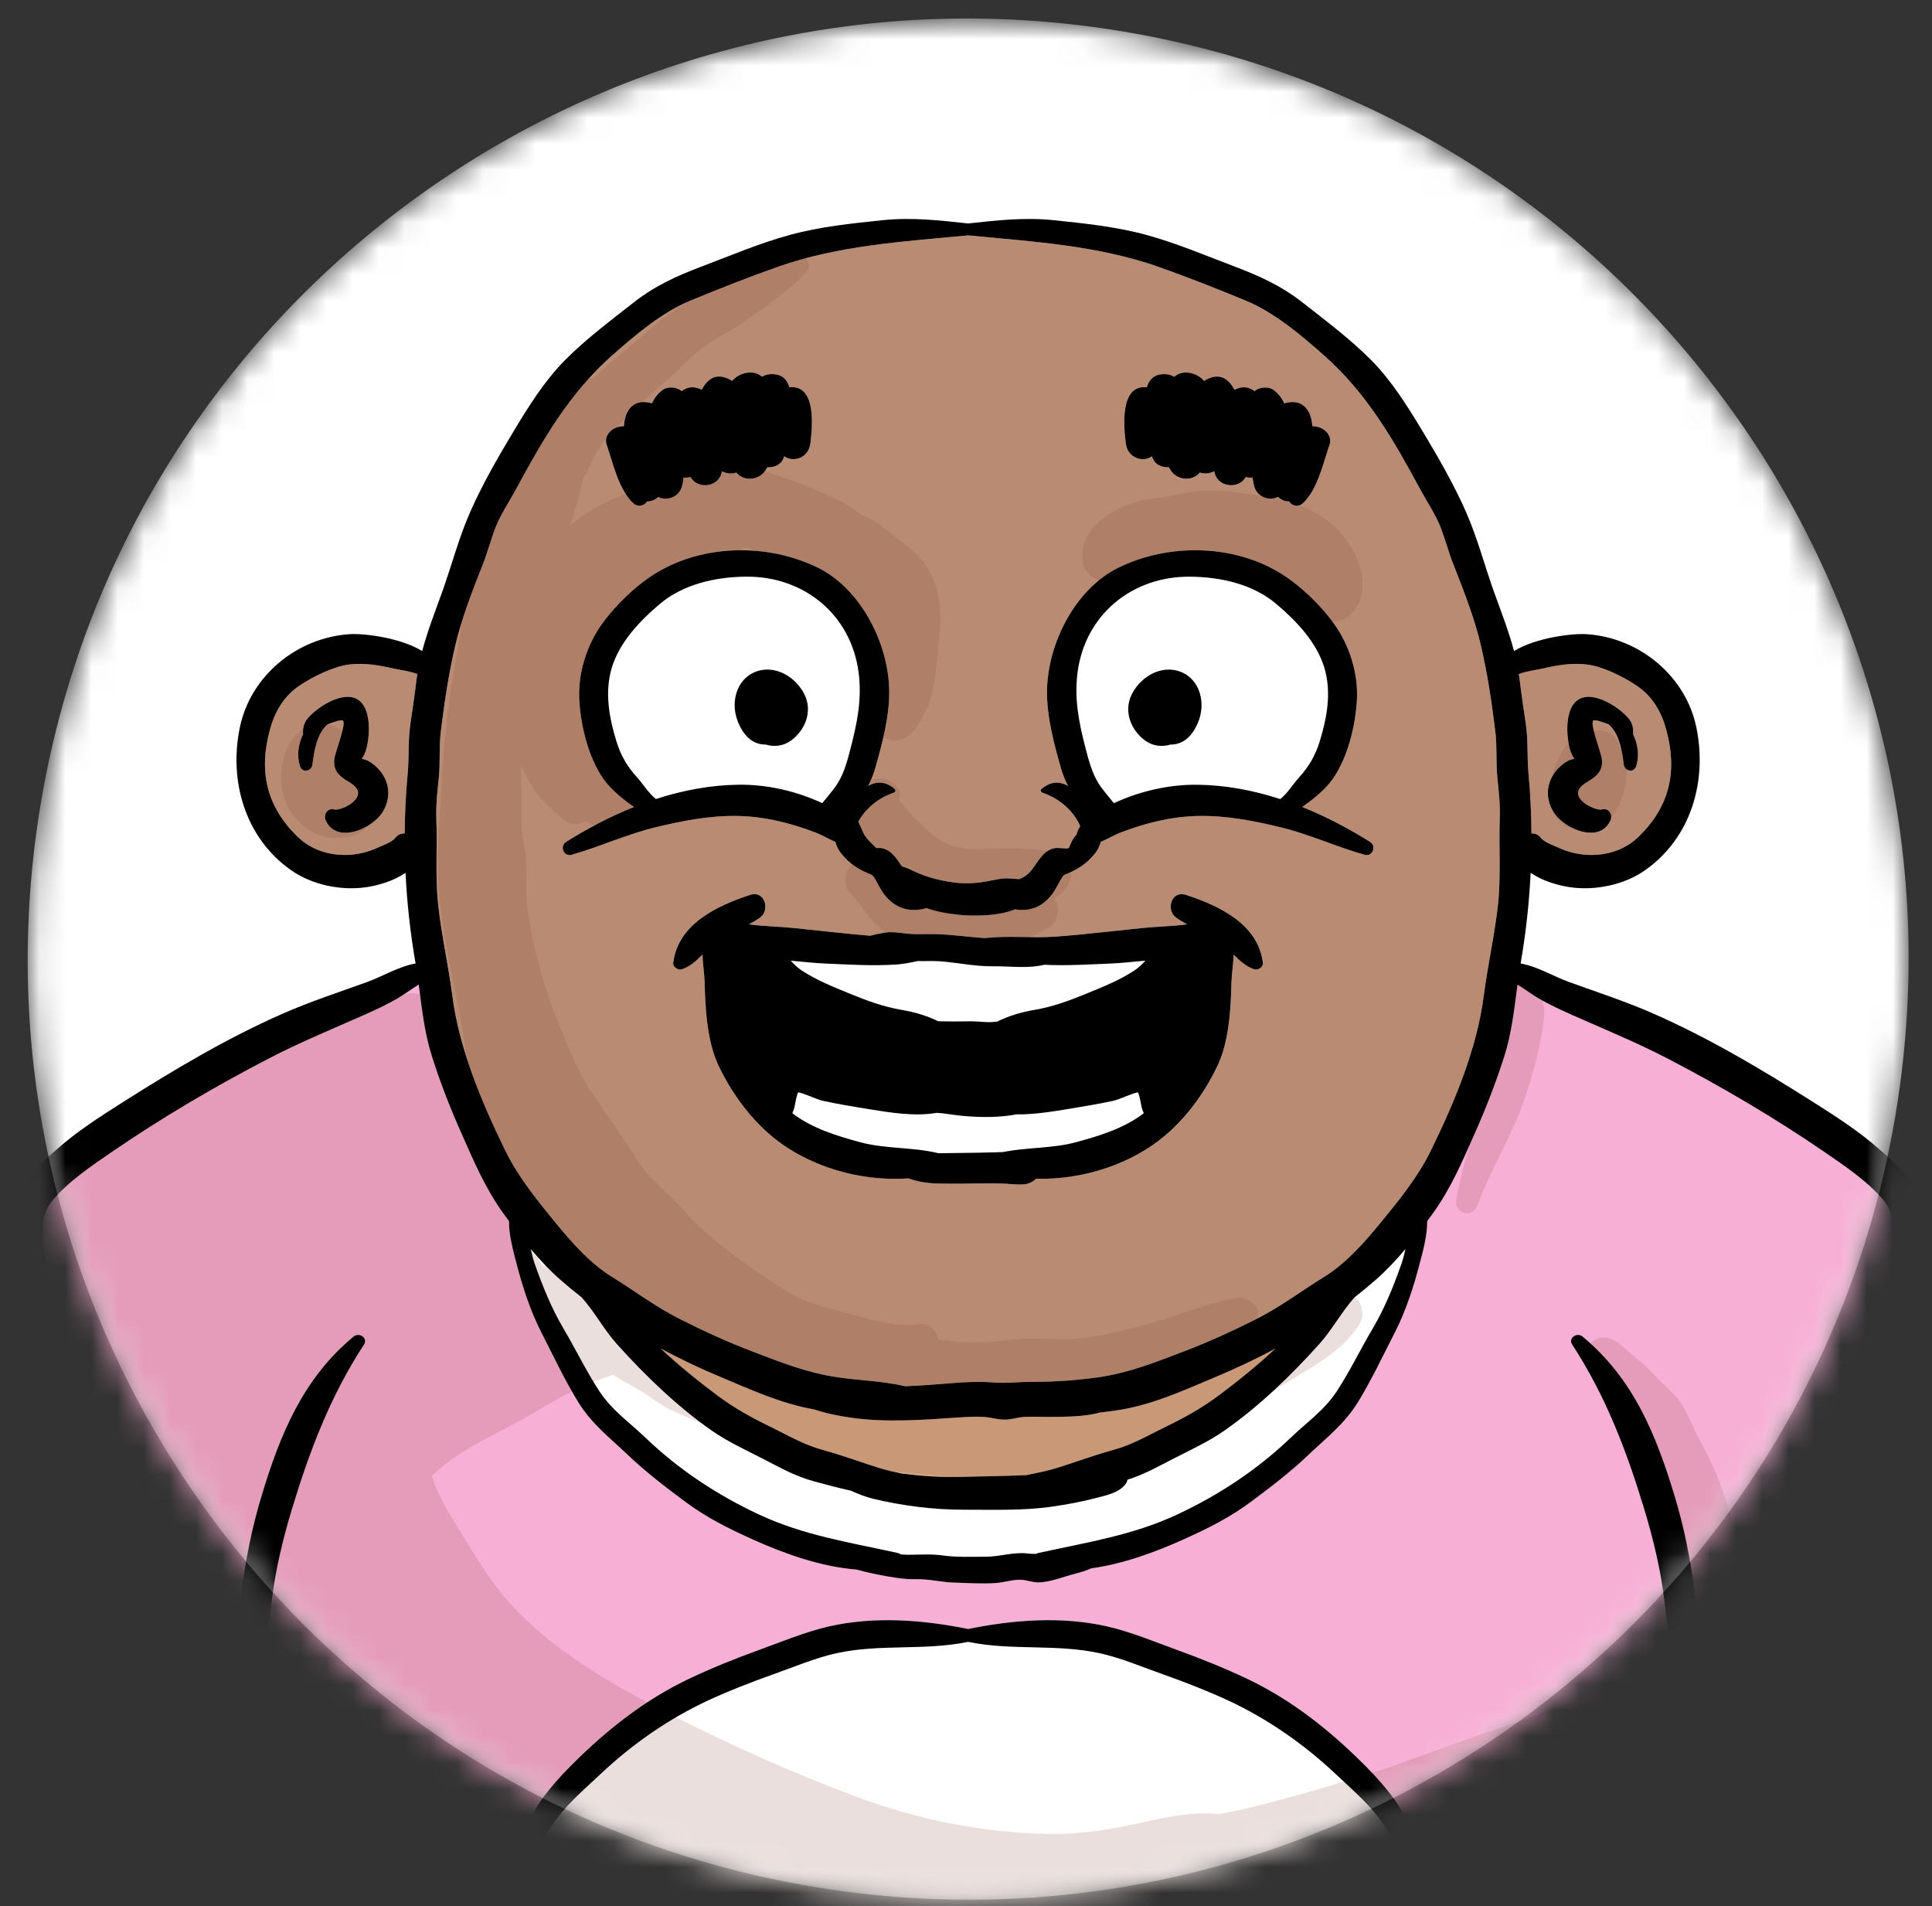 <svg width="74" height="73" viewBox="0 0 74 73" fill="none" xmlns="http://www.w3.org/2000/svg">
<rect x="0" y="0" width="74" height="73" fill="#333333" stroke="none"/>
<mask id="mask0_5610_41278" style="mask-type:luminance" maskUnits="userSpaceOnUse" x="1" y="0" width="73" height="73">
<path d="M47.48 2.244C28.434 -3.494 8.342 7.294 2.604 26.34C-3.135 45.386 7.653 65.477 26.699 71.216C45.745 76.954 65.837 66.167 71.575 47.121C77.314 28.075 66.526 7.983 47.48 2.244Z" fill="white"/>
</mask>
<g mask="url(#mask0_5610_41278)">
<path d="M72.715 41.982C75.615 22.303 62.013 3.998 42.334 1.098C22.654 -1.802 4.35 11.8 1.45 31.479C-1.451 51.159 12.152 69.463 31.831 72.363C51.51 75.264 69.815 61.661 72.715 41.982Z" fill="white"/>
</g>
<mask id="mask1_5610_41278" style="mask-type:luminance" maskUnits="userSpaceOnUse" x="1" y="0" width="73" height="73">
<path d="M72.715 41.982C75.615 22.303 62.013 3.998 42.334 1.098C22.654 -1.802 4.35 11.8 1.45 31.479C-1.451 51.158 12.152 69.463 31.831 72.363C51.51 75.263 69.815 61.661 72.715 41.982Z" fill="white"/>
</mask>
<g mask="url(#mask1_5610_41278)">
<path d="M15.986 25.815C15.977 25.873 15.965 25.932 15.958 25.992C15.886 26.581 15.8 27.159 15.714 27.743C15.623 28.375 15.672 29.009 15.613 29.64C15.539 30.403 15.506 31.161 15.5 31.919C15.369 31.912 15.238 31.96 15.137 32.092C15.005 32.261 14.628 32.388 14.434 32.477C14.09 32.634 13.699 32.726 13.324 32.741C12.598 32.767 11.907 32.544 11.386 32.035C10.198 30.872 9.902 29.537 10.339 27.938C10.521 27.268 10.864 26.67 11.447 26.274C11.963 25.923 12.77 25.518 13.385 25.447C13.982 25.377 14.527 25.479 15.103 25.61C15.265 25.647 15.694 25.701 15.986 25.815ZM14.621 31.151C14.936 30.688 14.962 30.131 14.657 29.656C14.516 29.438 14.312 29.252 14.083 29.128C14.042 29.106 13.921 29.079 13.847 29.045C13.933 29.02 14.035 28.685 14.046 28.634C14.239 27.81 14.185 26.362 12.928 26.752C12.534 26.874 12.065 27.183 11.795 27.5C11.623 27.699 11.594 27.898 11.609 28.121C11.423 28.498 11.361 28.944 11.491 29.341C11.579 29.616 11.934 29.541 11.967 29.277C12.03 28.762 12.135 28.103 12.54 27.742C12.737 27.668 13.069 27.547 13.131 27.596C13.278 27.707 12.834 28.818 12.806 29.066C12.752 29.562 13.035 29.747 13.41 29.976C13.767 30.196 13.853 30.466 13.452 30.772C13.326 30.87 12.964 31.045 12.8 31C12.54 30.927 12.376 31.204 12.476 31.421C12.89 32.327 14.216 31.747 14.621 31.151Z" fill="#B88B72"/>
<path d="M63.818 27.937C64.255 29.537 63.959 30.871 62.771 32.035C62.25 32.543 61.559 32.767 60.833 32.74C60.458 32.726 60.067 32.634 59.723 32.476C59.53 32.387 59.152 32.26 59.02 32.091C58.92 31.96 58.788 31.912 58.657 31.919C58.651 31.161 58.618 30.402 58.545 29.64C58.485 29.008 58.534 28.375 58.443 27.743C58.356 27.158 58.27 26.581 58.199 25.991C58.192 25.931 58.18 25.873 58.171 25.815C58.463 25.701 58.891 25.647 59.053 25.609C59.629 25.478 60.174 25.376 60.77 25.446C61.386 25.517 62.193 25.922 62.709 26.273C63.293 26.669 63.635 27.267 63.818 27.937ZM62.667 29.341C62.797 28.945 62.734 28.498 62.549 28.12C62.563 27.897 62.534 27.699 62.362 27.499C62.092 27.183 61.623 26.873 61.229 26.751C59.972 26.362 59.919 27.81 60.111 28.634C60.122 28.685 60.225 29.02 60.31 29.045C60.236 29.078 60.115 29.106 60.074 29.128C59.845 29.252 59.641 29.437 59.5 29.656C59.195 30.131 59.221 30.688 59.536 31.15C59.941 31.747 61.267 32.327 61.681 31.42C61.782 31.203 61.617 30.926 61.357 30.999C61.194 31.044 60.831 30.869 60.706 30.771C60.305 30.465 60.391 30.195 60.748 29.975C61.123 29.746 61.406 29.561 61.352 29.065C61.324 28.817 60.88 27.706 61.027 27.595C61.09 27.547 61.421 27.666 61.618 27.741C62.023 28.102 62.128 28.761 62.191 29.276C62.224 29.541 62.578 29.615 62.667 29.341Z" fill="#B88B72"/>
<path d="M72.172 46C72.741 46.695 72.515 47.667 72.406 48.49C72.129 50.573 71.589 52.496 70.786 54.438C69.981 56.385 68.729 58.156 67.522 59.872C66.786 60.918 65.952 61.922 65.046 62.851C65.042 62.813 65.039 62.775 65.035 62.736C64.97 62.14 64.962 61.54 64.894 60.944C64.754 59.711 64.502 58.479 64.143 57.294C63.43 54.933 62.56 52.798 60.615 51.185C60.407 51.012 60.051 51.235 60.217 51.491C61.502 53.464 62.285 55.522 62.967 57.762C63.322 58.925 63.612 60.146 63.76 61.354C63.854 62.121 63.935 62.945 64.18 63.693C63.854 63.994 63.52 64.289 63.178 64.569C61.637 65.834 60.071 67.109 58.395 68.187C57.083 69.03 55.717 69.762 54.318 70.439C54.156 70.156 53.974 69.88 53.834 69.614C53.408 68.797 52.82 68.147 52.17 67.5C50.885 66.226 49.456 65.103 47.82 64.317C46.926 63.888 46.005 63.52 45.074 63.183C44.205 62.867 43.307 62.492 42.406 62.286C40.669 61.891 38.817 62.031 37.079 62.385C35.34 62.031 33.489 61.891 31.752 62.286C30.851 62.492 29.953 62.868 29.084 63.183C28.153 63.519 27.232 63.888 26.338 64.317C24.701 65.103 23.273 66.226 21.988 67.5C21.338 68.146 20.75 68.797 20.324 69.614C20.184 69.88 20.002 70.156 19.84 70.439C18.441 69.762 17.075 69.03 15.762 68.187C14.087 67.109 12.521 65.834 10.979 64.569C10.638 64.289 10.304 63.995 9.977 63.693C10.222 62.945 10.304 62.121 10.397 61.354C10.546 60.146 10.836 58.926 11.191 57.762C11.873 55.522 12.656 53.464 13.941 51.491C14.107 51.235 13.751 51.012 13.543 51.185C11.597 52.798 10.728 54.933 10.015 57.294C9.656 58.48 9.404 59.712 9.264 60.944C9.195 61.54 9.188 62.139 9.123 62.736C9.118 62.775 9.116 62.813 9.111 62.851C8.206 61.922 7.372 60.919 6.635 59.872C5.428 58.155 4.177 56.385 3.372 54.438C2.569 52.496 2.029 50.573 1.752 48.49C1.642 47.667 1.417 46.695 1.985 46C2.577 45.276 3.489 44.66 4.25 44.138C6.177 42.816 8.195 41.628 10.265 40.552C11.324 40 12.41 39.543 13.501 39.064C14.079 38.812 14.663 38.56 15.209 38.245C15.471 38.095 15.75 37.883 16.036 37.707C16.16 38.636 16.257 39.562 16.545 40.463C16.87 41.48 17.242 42.435 17.675 43.409C18.156 44.491 18.579 45.498 19.28 46.473C19.352 46.57 19.423 46.669 19.496 46.767C19.487 47.304 19.657 47.899 19.773 48.354C20.005 49.257 20.314 50.216 20.743 51.047C21.195 51.927 21.637 52.871 22.156 53.711C22.663 54.534 23.363 55.069 24.047 55.719C24.737 56.377 25.502 56.962 26.268 57.529C27.07 58.126 27.919 58.545 28.829 58.955C30.055 59.506 31.427 59.999 32.801 60.109C33.063 60.18 33.329 60.243 33.591 60.295C34.102 60.396 34.58 60.489 35.1 60.478C35.59 60.469 36.045 60.594 36.534 60.608C37.063 60.622 37.617 60.664 38.147 60.623C38.465 60.6 38.777 60.489 39.098 60.499C39.318 60.507 39.533 60.599 39.754 60.6C40.217 60.6 40.724 60.384 41.164 60.272C41.391 60.214 41.6 60.154 41.792 60.062C43.018 59.895 44.233 59.448 45.33 58.955C46.24 58.546 47.089 58.126 47.89 57.529C48.656 56.962 49.422 56.377 50.111 55.719C50.795 55.069 51.495 54.533 52.002 53.711C52.522 52.871 52.964 51.927 53.416 51.047C53.844 50.216 54.154 49.257 54.386 48.354C54.502 47.899 54.672 47.304 54.663 46.767C54.736 46.669 54.807 46.57 54.879 46.473C55.58 45.498 56.003 44.491 56.484 43.409C56.917 42.435 57.289 41.48 57.614 40.463C57.902 39.562 57.999 38.636 58.123 37.707C58.409 37.884 58.688 38.095 58.95 38.245C59.495 38.56 60.08 38.812 60.658 39.064C61.749 39.543 62.835 40 63.894 40.552C65.964 41.628 67.982 42.816 69.909 44.138C70.669 44.66 71.581 45.276 72.172 46Z" fill="#F7AFD5"/>
<path d="M57.352 29.776C57.405 30.299 57.466 30.792 57.446 31.322C57.405 32.434 57.495 33.558 57.374 34.667C57.247 35.825 56.984 36.965 56.835 38.121C56.571 40.17 55.713 42.204 54.812 44.05C54.316 45.066 53.597 45.951 52.886 46.819C52.275 47.567 51.554 48.384 50.727 48.893C49.859 49.427 49.065 50.036 48.152 50.497C47.223 50.968 46.26 51.408 45.285 51.777C44.244 52.174 43.299 52.55 42.194 52.726C41.788 52.791 41.393 52.827 41.004 52.865C40.511 52.897 40.024 52.925 39.524 52.92C39.032 52.916 38.567 52.983 38.084 52.946C37.537 52.903 36.993 52.924 36.445 52.97C35.872 53.017 35.271 53.065 34.669 53.088C33.767 52.876 32.898 52.874 31.966 52.727C30.861 52.55 29.916 52.174 28.874 51.778C27.9 51.409 26.936 50.968 26.007 50.498C25.095 50.037 24.3 49.427 23.432 48.893C22.605 48.384 21.885 47.568 21.274 46.82C20.562 45.951 19.843 45.068 19.347 44.051C18.446 42.205 17.589 40.17 17.325 38.122C17.176 36.965 16.912 35.825 16.785 34.667C16.664 33.559 16.755 32.435 16.714 31.322C16.694 30.793 16.755 30.3 16.807 29.776C16.866 29.19 16.811 28.596 16.885 28.012C17.019 26.916 17.179 25.835 17.427 24.761C17.671 23.703 18.092 22.63 18.491 21.617C18.671 21.162 18.792 20.69 18.966 20.235C19.166 19.712 19.486 19.246 19.752 18.756C20.786 16.845 21.801 15.067 23.447 13.611C24.333 12.826 25.357 11.958 26.455 11.508C27.558 11.055 28.676 10.611 29.802 10.216C32.132 9.396 34.633 9.249 37.08 9.016C39.526 9.249 42.027 9.396 44.358 10.216C45.483 10.611 46.602 11.054 47.704 11.508C48.802 11.958 49.826 12.826 50.712 13.611C52.358 15.068 53.373 16.845 54.407 18.756C54.673 19.246 54.993 19.712 55.193 20.235C55.367 20.69 55.488 21.162 55.668 21.617C56.066 22.629 56.488 23.703 56.731 24.761C56.979 25.835 57.14 26.916 57.274 28.012C57.348 28.596 57.294 29.189 57.352 29.776ZM52.269 32.736C52.573 32.82 52.733 32.402 52.478 32.242C51.658 31.728 50.786 31.269 49.878 30.904C49.889 30.897 49.903 30.888 49.916 30.879C50.324 30.593 50.782 30.219 51.065 29.807C51.628 28.991 51.921 27.783 51.973 26.802C52.029 25.793 51.694 24.724 51.11 23.904C50.589 23.175 49.782 22.397 49.014 21.934C47.193 20.835 44.74 20.808 42.842 21.739C41.184 22.549 40.131 24.648 40.103 26.442C40.087 27.433 40.374 28.499 40.646 29.445C40.715 29.685 40.804 29.898 40.91 30.095C40.593 29.924 40.251 29.908 39.892 30.218C39.841 30.261 39.873 30.337 39.927 30.356C40.541 30.569 41.057 30.977 41.353 31.588C41.362 31.607 41.366 31.626 41.374 31.644C41.31 31.741 41.261 31.849 41.231 31.967C41.167 32.034 41.111 32.112 41.065 32.197C41.018 32.286 40.978 32.386 40.937 32.482C40.735 32.518 40.537 32.438 40.336 32.495C39.933 32.607 39.751 33.018 39.517 33.316C39.372 33.499 39.212 33.604 39.04 33.669C38.758 33.651 38.52 33.612 38.22 33.673C37.685 33.783 37.205 33.868 36.656 33.81C36.109 33.752 35.514 33.607 35.018 33.371C34.846 33.289 34.704 33.224 34.546 33.18C34.355 32.904 34.171 32.591 33.827 32.494C33.74 32.47 33.654 32.471 33.566 32.478C33.381 32.286 33.172 32.127 33.059 31.875C33.015 31.777 32.974 31.678 32.927 31.582C32.91 31.542 32.892 31.506 32.876 31.467C33.179 30.923 33.663 30.553 34.235 30.355C34.289 30.336 34.321 30.261 34.27 30.217C33.911 29.908 33.569 29.924 33.252 30.094C33.357 29.897 33.447 29.685 33.516 29.444C33.787 28.499 34.075 27.433 34.059 26.441C34.031 24.648 32.978 22.549 31.32 21.738C29.421 20.808 26.969 20.835 25.147 21.934C24.38 22.396 23.573 23.175 23.052 23.904C22.467 24.724 22.133 25.792 22.188 26.801C22.241 27.783 22.534 28.99 23.097 29.807C23.38 30.218 23.837 30.593 24.246 30.879C24.259 30.887 24.272 30.896 24.284 30.904C23.375 31.268 22.504 31.727 21.684 32.241C21.429 32.401 21.589 32.82 21.892 32.735C22.988 32.428 24.017 31.945 25.125 31.678C26.168 31.426 27.224 31.223 28.302 31.25C29.33 31.276 30.307 31.525 31.263 31.891C31.43 31.954 31.712 32.114 32 32.244C32.042 32.409 32.123 32.572 32.257 32.728C32.528 33.049 32.817 33.25 33.193 33.419C33.423 33.524 33.403 33.459 33.556 33.725C33.654 33.897 33.734 34.069 33.853 34.23C34.308 34.838 34.892 34.942 35.489 34.778C35.886 34.917 36.318 34.997 36.774 35.038C37.263 35.083 38.222 35.099 38.877 34.823C39.403 34.912 39.908 34.769 40.31 34.23C40.43 34.069 40.51 33.897 40.608 33.725C40.761 33.459 40.74 33.524 40.971 33.419C41.347 33.25 41.636 33.049 41.907 32.728C42.039 32.572 42.121 32.409 42.164 32.244C42.451 32.114 42.734 31.954 42.9 31.891C43.857 31.525 44.834 31.276 45.862 31.25C46.94 31.223 47.995 31.426 49.038 31.678C50.144 31.945 51.174 32.428 52.269 32.736ZM50.925 17.031C51.026 16.742 50.811 16.465 50.552 16.373C50.448 16.336 50.354 16.32 50.263 16.32C50.239 15.829 49.996 15.339 49.407 15.402C49.329 15.411 49.256 15.425 49.19 15.447C49.103 15.255 48.976 15.081 48.782 14.934C48.608 14.802 48.288 14.814 48.112 14.934C48.092 14.949 48.073 14.964 48.054 14.981C47.895 14.853 47.694 14.797 47.477 14.853C47.408 14.87 47.344 14.895 47.284 14.926C47.039 14.466 46.674 14.246 46.128 14.582C46.125 14.583 46.121 14.586 46.119 14.588C46.032 14.486 45.923 14.401 45.783 14.341C45.517 14.227 45.19 14.23 44.978 14.428C44.818 14.337 44.624 14.298 44.383 14.351C44.132 14.405 43.989 14.608 43.924 14.832C42.887 14.717 43.039 16.34 43.122 16.984C43.194 17.546 43.78 17.723 44.124 17.476C44.206 17.782 44.487 17.912 44.77 17.894C44.79 17.933 44.813 17.974 44.84 18.012C45.102 18.409 45.678 18.439 45.955 18.097C46.13 18.16 46.334 18.136 46.509 18.047C46.61 18.677 47.453 18.753 47.714 18.269C47.798 18.292 47.887 18.299 47.978 18.291C47.988 18.404 48.007 18.52 48.042 18.636C48.166 19.044 48.617 19.195 48.954 19.032C49.068 19.144 49.224 19.205 49.38 19.205C49.485 19.377 49.725 19.434 49.899 19.277C50.462 18.763 50.683 17.731 50.925 17.031ZM48.045 37.121C48.191 37.168 48.395 37.036 48.374 36.87C48.186 35.376 46.681 34.681 45.423 34.27C44.872 34.09 44.639 34.852 45.054 35.145C45.188 35.239 45.327 35.321 45.47 35.398C44.903 35.478 44.327 35.481 43.755 35.539C42.642 35.652 41.531 35.789 40.417 35.871C39.542 35.933 38.596 35.823 37.717 35.927C37.085 35.882 36.457 35.79 35.824 35.773C35.459 35.764 35.102 35.795 34.739 35.754C34.449 35.721 34.161 35.672 33.868 35.721C33.689 35.749 33.51 35.789 33.329 35.836C32.355 35.754 31.382 35.639 30.407 35.539C29.835 35.481 29.259 35.478 28.692 35.398C28.834 35.321 28.973 35.239 29.107 35.145C29.521 34.852 29.289 34.09 28.738 34.27C27.48 34.681 25.975 35.376 25.787 36.87C25.767 37.036 25.971 37.167 26.116 37.121C26.431 37.02 26.673 36.794 26.91 36.558C26.918 36.937 26.985 37.328 26.991 37.625C27.015 38.637 27.086 39.887 27.525 40.811C27.993 41.796 28.659 42.733 29.489 43.451C30.877 44.648 32.913 45.265 34.782 45.126C34.8 45.132 34.817 45.137 34.834 45.142C35.38 45.339 35.867 45.324 36.447 45.332C37.165 45.341 37.901 45.293 38.617 45.339C39.055 45.367 39.401 45.426 39.689 45.141C41.471 45.193 43.361 44.582 44.672 43.451C45.501 42.733 46.168 41.796 46.636 40.811C47.075 39.887 47.147 38.637 47.169 37.625C47.175 37.328 47.242 36.937 47.251 36.558C47.488 36.794 47.73 37.02 48.045 37.121ZM31.039 16.984C31.122 16.34 31.274 14.717 30.237 14.832C30.172 14.607 30.029 14.405 29.778 14.351C29.538 14.298 29.343 14.336 29.183 14.428C28.971 14.23 28.645 14.227 28.378 14.341C28.238 14.401 28.13 14.486 28.043 14.588C28.04 14.586 28.037 14.583 28.034 14.582C27.487 14.246 27.122 14.466 26.877 14.926C26.817 14.895 26.753 14.87 26.685 14.853C26.468 14.797 26.267 14.853 26.107 14.981C26.088 14.965 26.069 14.949 26.049 14.934C25.874 14.814 25.553 14.802 25.38 14.934C25.185 15.081 25.059 15.255 24.971 15.447C24.906 15.425 24.832 15.411 24.754 15.402C24.165 15.339 23.923 15.829 23.898 16.32C23.808 16.32 23.713 16.336 23.61 16.373C23.35 16.464 23.136 16.741 23.236 17.031C23.479 17.73 23.698 18.763 24.263 19.276C24.436 19.434 24.677 19.377 24.782 19.205C24.938 19.205 25.094 19.144 25.208 19.031C25.545 19.194 25.996 19.044 26.12 18.636C26.155 18.519 26.174 18.404 26.184 18.29C26.275 18.299 26.363 18.292 26.448 18.268C26.709 18.752 27.552 18.677 27.652 18.047C27.828 18.136 28.032 18.159 28.207 18.096C28.484 18.439 29.06 18.408 29.322 18.012C29.348 17.974 29.372 17.933 29.392 17.893C29.675 17.911 29.956 17.781 30.038 17.475C30.381 17.723 30.968 17.546 31.039 16.984Z" fill="#B88B72"/>
<path d="M53.832 47.833C53.788 48.034 53.739 48.231 53.675 48.413C53.383 49.242 53.036 50.104 52.588 50.86C52.123 51.646 51.716 52.489 51.22 53.254C50.737 54.001 50.071 54.453 49.446 55.052C48.157 56.287 46.681 57.26 45.071 58.01C43.362 58.806 41.592 59.073 39.77 59.475C39.74 59.482 39.712 59.494 39.687 59.51C39.578 59.51 39.464 59.504 39.34 59.491C38.814 59.434 38.298 59.615 37.773 59.617C37.235 59.618 36.65 59.644 36.118 59.57C35.688 59.51 35.306 59.537 34.874 59.542C34.751 59.545 34.623 59.538 34.497 59.529C34.468 59.503 34.432 59.484 34.391 59.475C32.569 59.073 30.799 58.806 29.09 58.01C27.48 57.26 26.004 56.288 24.715 55.052C24.09 54.453 23.423 54.001 22.94 53.254C22.445 52.489 22.038 51.646 21.572 50.86C21.125 50.104 20.778 49.242 20.486 48.413C20.421 48.231 20.372 48.034 20.328 47.833C20.677 48.248 21.047 48.643 21.446 48.996C21.719 49.235 21.998 49.465 22.282 49.687C22.295 49.702 22.306 49.718 22.32 49.732C22.802 50.285 23.139 50.93 23.632 51.478C24.714 52.678 25.905 53.831 27.229 54.765C27.858 55.208 28.548 55.52 29.228 55.87C29.893 56.211 30.449 56.533 31.184 56.732C31.654 56.859 32.123 56.985 32.591 57.089C32.861 57.208 33.129 57.322 33.444 57.398C34.581 57.669 35.757 57.818 36.922 57.816C38.048 57.815 39.197 57.86 40.311 57.697C40.862 57.617 41.448 57.509 41.985 57.368C42.383 57.261 42.835 57.179 43.105 56.846C43.148 56.792 43.173 56.732 43.183 56.669C43.818 56.469 44.329 56.177 44.93 55.87C45.612 55.52 46.301 55.208 46.929 54.765C48.253 53.831 49.445 52.678 50.527 51.478C51.02 50.93 51.356 50.285 51.839 49.732C51.852 49.718 51.864 49.702 51.877 49.687C52.161 49.465 52.44 49.235 52.713 48.996C53.114 48.644 53.484 48.248 53.832 47.833Z" fill="white"/>
<path d="M53.648 70.757C53.402 70.872 53.155 70.986 52.909 71.098C51.251 71.855 49.539 72.35 47.794 72.854C47.088 73.058 46.367 73.179 45.643 73.277C45.453 73.262 45.262 73.242 45.095 73.257C44.671 73.291 44.252 73.341 43.83 73.388C42.957 73.486 42.08 73.501 41.205 73.56C40.403 73.612 39.596 73.761 38.794 73.773C37.981 73.786 37.189 73.935 36.377 73.915C35.045 73.887 33.688 73.946 32.351 73.895C32.347 73.894 32.342 73.893 32.34 73.891C30.38 73.352 28.316 73.42 26.365 72.854C24.62 72.35 22.907 71.855 21.25 71.098C21.003 70.986 20.757 70.872 20.511 70.757C20.721 70.488 20.929 70.218 21.116 69.933C21.62 69.166 22.339 68.564 23.002 67.938C24.214 66.795 25.611 65.824 27.121 65.121C27.937 64.744 28.776 64.42 29.623 64.118C30.41 63.839 31.221 63.492 32.036 63.313C33.705 62.947 35.401 63.224 37.08 62.878C38.758 63.224 40.454 62.947 42.123 63.313C42.938 63.492 43.749 63.839 44.536 64.118C45.383 64.42 46.222 64.744 47.038 65.121C48.548 65.824 49.945 66.795 51.157 67.938C51.82 68.564 52.539 69.166 53.043 69.933C53.23 70.219 53.438 70.489 53.648 70.757Z" fill="white"/>
<path d="M50.724 25.567C51.007 26.502 50.829 27.479 50.548 28.393C50.38 28.937 50.135 29.357 49.752 29.778C49.535 30.016 49.317 30.379 49.037 30.601C48.009 30.267 46.943 30.064 45.86 30.053C44.778 30.041 43.665 30.295 42.685 30.75C42.679 30.753 42.672 30.756 42.665 30.759C42.455 30.493 42.217 30.237 42.048 29.953C41.813 29.557 41.7 29.118 41.586 28.679C41.328 27.692 41.142 26.771 41.272 25.757C41.561 23.535 43.369 22.06 45.596 22.085C46.75 22.098 47.973 22.363 48.879 23.123C49.647 23.769 50.428 24.592 50.724 25.567ZM45.931 27.546C46.185 26.807 45.902 25.895 45.08 25.682C44.362 25.497 43.639 25.983 43.337 26.615C43.035 27.25 43.315 27.971 43.875 28.369C44.163 28.573 44.514 28.612 44.826 28.514C44.986 28.518 45.15 28.482 45.304 28.397C45.621 28.223 45.818 27.875 45.931 27.546Z" fill="white"/>
<path d="M48.855 51.644C48.162 52.29 47.421 52.888 46.673 53.446C46.037 53.922 45.355 54.298 44.642 54.643C43.962 54.973 43.38 55.326 42.643 55.527C41.914 55.725 41.214 55.989 40.493 56.214C40.107 56.335 39.713 56.409 39.32 56.491C38.475 56.529 37.633 56.537 36.782 56.56C36.043 56.579 35.294 56.525 34.552 56.431C34.255 56.37 33.957 56.306 33.666 56.214C32.945 55.99 32.246 55.726 31.516 55.528C30.778 55.326 30.197 54.973 29.517 54.644C28.804 54.298 28.122 53.922 27.486 53.447C26.738 52.888 25.997 52.29 25.305 51.645C26.044 52.041 26.807 52.4 27.588 52.729C28.749 53.218 29.94 53.762 31.185 53.976C31.633 54.126 32.107 54.223 32.591 54.293C33.91 54.485 35.376 54.377 36.701 54.286C37.024 54.264 37.356 54.242 37.678 54.262C37.976 54.281 38.286 54.39 38.585 54.362C38.824 54.339 39.025 54.271 39.266 54.261C39.604 54.246 39.946 54.267 40.284 54.262C40.773 54.255 41.525 54.265 42.142 54.093C42.406 54.065 42.665 54.029 42.917 53.988C44.182 53.78 45.392 53.226 46.57 52.73C47.353 52.399 48.116 52.041 48.855 51.644Z" fill="#D6A983"/>
<path d="M43.808 42.631C43.793 42.642 43.778 42.657 43.761 42.669C43.02 43.222 42.109 43.499 41.228 43.739C40.302 43.992 39.348 43.932 38.418 44.12C38.313 44.122 38.206 44.127 38.103 44.13C37.384 44.154 36.664 44.151 35.945 44.165C34.952 43.922 33.924 44.009 32.931 43.739C32.05 43.499 31.138 43.222 30.398 42.669C30.382 42.658 30.365 42.643 30.351 42.631C30.368 42.589 30.386 42.547 30.4 42.503C30.465 42.323 30.479 42.035 30.571 41.831C30.883 41.898 31.257 42.099 31.522 42.158C32.092 42.283 32.674 42.378 33.25 42.472C34.068 42.604 35.026 42.767 35.877 42.618C36.026 42.628 36.17 42.642 36.307 42.663C36.857 42.748 37.446 42.79 38.005 42.774C38.306 42.764 38.625 42.735 38.938 42.676C39.605 42.687 40.294 42.571 40.908 42.472C41.484 42.377 42.066 42.282 42.636 42.158C42.902 42.099 43.275 41.898 43.587 41.831C43.679 42.035 43.694 42.324 43.758 42.503C43.773 42.547 43.79 42.589 43.808 42.631Z" fill="white"/>
<path d="M43.871 36.791C43.747 36.926 43.617 37.056 43.46 37.159C42.873 37.546 42.248 37.791 41.601 38.056C40.939 38.329 40.331 38.552 39.625 38.674C39.126 38.76 38.645 38.897 38.197 39.123C38.06 39.138 37.923 39.151 37.777 39.142C37.535 39.126 37.302 39.107 37.057 39.113C36.678 39.122 36.306 39.12 35.933 39.109C35.492 38.892 35.021 38.759 34.533 38.674C33.827 38.551 33.219 38.328 32.557 38.056C31.91 37.791 31.284 37.546 30.698 37.159C30.541 37.056 30.411 36.926 30.287 36.791C30.712 36.824 31.137 36.88 31.56 36.897C32.467 36.935 33.388 36.996 34.297 36.939C34.596 36.92 34.872 36.866 35.149 36.803C35.416 36.812 35.684 36.794 35.951 36.81C36.645 36.854 37.311 37.012 38.011 37.005C38.702 36.997 39.338 37.102 40.003 36.946C40.868 36.988 41.738 36.933 42.599 36.897C43.021 36.88 43.447 36.825 43.871 36.791Z" fill="white"/>
<path d="M32.887 25.757C33.019 26.772 32.831 27.692 32.573 28.679C32.459 29.118 32.346 29.556 32.111 29.953C31.942 30.237 31.704 30.493 31.494 30.759C31.487 30.756 31.48 30.753 31.474 30.75C30.494 30.295 29.382 30.041 28.3 30.053C27.216 30.064 26.15 30.267 25.122 30.601C24.843 30.38 24.624 30.016 24.408 29.779C24.024 29.357 23.779 28.937 23.611 28.393C23.33 27.479 23.152 26.502 23.435 25.567C23.731 24.592 24.513 23.769 25.281 23.123C26.187 22.363 27.41 22.098 28.564 22.084C30.79 22.06 32.598 23.535 32.887 25.757ZM30.284 28.37C30.844 27.972 31.124 27.25 30.822 26.616C30.52 25.983 29.797 25.498 29.079 25.683C28.257 25.895 27.974 26.807 28.228 27.547C28.341 27.876 28.538 28.223 28.855 28.398C29.009 28.483 29.172 28.519 29.333 28.515C29.645 28.612 29.997 28.574 30.284 28.37Z" fill="white"/>
<path opacity="0.17" d="M61.387 64.583C60.071 65.251 58.729 65.761 57.326 66.217C55.783 66.718 54.281 67.338 52.735 67.835C51.192 68.331 49.628 68.789 48.055 69.184C47.602 69.298 47.151 69.391 46.698 69.475C45.762 69.38 44.828 69.551 43.886 69.766C42.613 70.055 41.434 70.256 40.121 70.231C37.572 70.182 35.127 69.677 32.742 68.787C30.329 67.885 27.962 66.824 25.67 65.654C23.533 64.564 21.244 63.26 19.603 61.482C18.692 60.496 18.03 59.28 17.321 58.147C17.016 57.66 16.726 57.102 16.536 56.519C16.736 56.338 16.942 56.164 17.155 56.002C17.942 55.402 18.854 54.978 19.723 54.511C20.6 54.04 21.433 53.475 22.35 53.081C22.721 52.922 23.1 52.781 23.482 52.65C23.777 52.849 24.081 52.993 24.415 53.193C24.891 53.479 25.303 53.815 25.815 54.05C26.982 54.584 28.248 55.031 29.471 55.418C32.032 56.229 34.764 56.419 37.425 56.645C40.203 56.88 42.665 56.185 45.19 55.089C46.514 54.514 47.82 53.87 49.041 53.1C50.111 52.427 51.395 51.809 52.078 50.699C52.435 50.116 51.835 49.252 51.151 49.494C50.1 49.866 49.062 50.271 48.027 50.682C48.492 50.252 47.924 49.637 47.419 49.708C46.302 49.865 45.273 50.344 44.188 50.641C43.147 50.926 42.147 51.212 41.063 51.278C40.457 51.315 39.848 51.242 39.242 51.271C38.676 51.299 38.116 51.393 37.548 51.408C36.997 51.423 36.46 51.376 35.928 51.295C35.901 50.967 35.606 50.653 35.165 50.712C34.486 50.804 33.715 50.654 33.06 50.459C32.483 50.288 31.895 50.161 31.321 49.978C31.086 49.904 30.849 49.818 30.611 49.726C29.906 49.333 29.231 48.875 28.577 48.409C27.761 47.828 26.894 47.171 26.243 46.406C25.654 45.714 24.852 45.188 24.386 44.403C23.887 43.56 23.303 42.795 22.755 41.985C22.205 41.172 21.798 40.203 21.431 39.297C21.006 38.243 20.659 37.154 20.42 36.044C20.316 35.562 20.231 35.075 20.18 34.585C20.124 34.033 20.189 33.492 20.154 32.943C20.121 32.427 19.957 31.96 19.966 31.44C19.976 30.858 19.97 30.28 19.959 29.698C19.956 29.554 19.956 29.41 19.959 29.267C20.044 29.474 20.137 29.676 20.24 29.871C20.602 30.551 21.077 30.959 21.661 31.436C21.883 31.617 22.201 31.589 22.417 31.448C22.553 31.515 22.717 31.587 22.83 31.618C22.935 31.632 23.039 31.645 23.144 31.66C23.168 31.657 23.19 31.656 23.212 31.654C23.528 31.718 23.878 31.563 24.044 31.283C24.765 30.07 23.563 28.947 22.994 27.923C22.39 26.836 22.939 25.657 23.552 24.702C24.168 23.745 24.785 22.603 25.794 22.018C26.349 21.696 26.937 21.67 27.525 21.441C27.886 21.3 28.216 21.141 28.535 20.957C28.932 21.067 29.329 21.241 29.66 21.374C30.041 21.527 30.438 21.691 30.794 21.894C31.044 22.036 31.36 22.35 31.725 22.474C31.801 22.5 31.843 22.509 31.865 22.51C31.881 22.532 31.913 22.567 31.975 22.625C32.129 22.769 32.287 22.904 32.456 23.03C32.66 23.183 32.898 23.277 33.018 23.468C33.322 23.95 33.299 24.798 33.37 25.362C33.475 26.195 33.53 27.035 33.642 27.867C33.716 28.415 34.463 28.488 34.799 28.173C35.662 27.364 35.812 26.176 35.914 25.061C36.016 23.953 36.163 22.876 35.587 21.857C35.322 21.389 34.955 21.052 34.526 20.742C34.124 20.45 33.73 20.069 33.285 19.842C33.18 19.798 33.075 19.753 32.971 19.709C32.957 19.697 32.941 19.683 32.922 19.667C32.693 19.466 32.471 19.344 32.207 19.21C31.605 18.906 30.971 18.636 30.339 18.402C29.317 18.022 28.205 17.715 27.11 17.912C26.008 18.11 24.919 18.563 23.872 18.952C23.099 19.238 22.447 19.626 21.833 20.121C22.029 19.525 22.208 18.924 22.345 18.315C22.358 18.289 22.373 18.264 22.386 18.238C22.65 17.745 22.824 17.239 23.201 16.817C23.957 15.972 24.731 15.261 25.586 14.519C26.039 14.127 26.438 13.675 26.916 13.312C27.356 12.977 27.865 12.755 28.32 12.442C29.221 11.822 30.139 11.21 30.893 10.415C31.104 10.192 30.898 9.762 30.577 9.872C30.052 10.053 29.546 9.835 29.027 9.997C28.478 10.167 27.98 10.509 27.506 10.821C26.595 11.421 25.686 11.888 24.871 12.635C24.17 13.278 23.389 13.825 22.722 14.5C22.696 14.498 22.67 14.496 22.644 14.496C21.897 14.496 21.549 15.117 21.601 15.694C21.511 15.794 21.425 15.896 21.345 16.003C21.228 16.16 21.126 16.325 21.03 16.494C20.957 16.555 20.889 16.63 20.826 16.72C19.894 18.055 19.034 19.342 18.457 20.881C18.235 21.473 17.994 22.076 17.865 22.696C17.697 23.502 17.641 24.334 17.487 25.145C17.137 26.985 16.946 28.889 16.884 30.792C16.8 31.516 16.771 32.249 16.769 32.975C16.761 34.889 17.194 36.767 17.566 38.633C17.732 39.464 17.829 40.306 18.01 41.133C18.207 42.035 18.552 42.88 18.915 43.726C19.099 44.156 19.301 44.627 19.526 45.104C19.761 45.744 20.024 46.341 20.442 46.943C20.828 47.5 21.199 48.022 21.603 48.528C21.421 48.495 21.239 48.472 21.061 48.468C20.971 48.466 20.885 48.473 20.801 48.485C20.583 48.181 20.358 47.888 20.171 47.56C19.875 47.039 19.593 46.509 19.322 45.974C19.195 45.605 19.069 45.237 18.947 44.866C18.572 43.734 18.179 42.603 17.465 41.693C17.104 40.671 16.789 39.632 16.508 38.567C16.375 38.063 15.763 37.911 15.377 38.145C14.393 37.889 13.583 38.236 12.676 38.645C11.791 39.045 10.888 39.417 10.04 39.893C9.301 40.309 8.614 40.82 7.873 41.244C7.032 41.725 6.221 42.258 5.413 42.794C4.548 43.367 3.736 44.007 2.923 44.651C2.291 45.152 1.708 45.776 1.522 46.586C1.403 47.103 1.535 47.541 1.674 48.027C1.723 48.198 1.755 48.374 1.783 48.55C1.697 48.833 1.648 49.131 1.604 49.421C1.481 50.227 1.487 50.973 1.641 51.777C1.907 53.16 2.487 54.234 3.306 55.356C3.648 55.825 3.894 56.354 4.239 56.822C4.645 57.371 5.121 57.865 5.601 58.348C5.615 58.361 5.63 58.374 5.643 58.388C5.935 58.929 6.285 59.453 6.642 59.939C6.904 60.297 7.214 60.634 7.403 61.039C7.525 61.301 7.605 61.581 7.719 61.848C7.833 62.295 8.135 62.652 8.478 62.999C8.562 63.093 8.651 63.181 8.744 63.262C8.85 63.365 8.955 63.469 9.056 63.576C9.78 64.341 10.638 64.911 11.406 65.626C12.268 66.43 13.085 67.224 14.082 67.858C14.529 68.142 14.949 68.471 15.41 68.734C15.909 69.018 16.423 69.222 16.902 69.548C17.928 70.247 18.973 70.874 20.075 71.449C20.37 71.603 20.696 71.666 21.008 71.635C21.17 71.737 21.332 71.84 21.492 71.944C22.672 72.71 24.115 72.973 25.444 73.371C26.166 73.587 26.886 73.798 27.625 73.95C28.35 74.1 29.029 74.061 29.753 74.127C31.151 74.255 32.559 74.562 33.967 74.596C35.547 74.634 37.126 74.425 38.711 74.448C40.332 74.471 41.974 74.558 43.587 74.358C45.144 74.165 46.614 73.824 48.127 73.436C49.719 73.027 51.334 72.763 52.906 72.264C54.581 71.733 55.989 70.85 57.404 69.831C57.757 69.576 57.807 69.025 57.546 68.739C57.802 68.638 58.057 68.535 58.31 68.429C59.858 67.778 61.363 66.941 62.3 65.495C62.684 64.902 61.945 64.3 61.387 64.583Z" fill="#884637"/>
<path opacity="0.17" d="M14.403 29.63C14.207 29.36 13.896 29.109 13.554 29.026C13.704 28.751 13.667 28.368 13.342 28.151C13.048 27.954 12.75 27.709 12.313 27.698C11.795 27.683 11.385 28.02 11.122 28.435C10.759 29.008 10.68 29.893 10.882 30.54C11.107 31.262 11.726 31.897 12.479 32.05C13.074 32.171 13.719 32.053 14.144 31.589C14.605 31.085 14.839 30.228 14.403 29.63Z" fill="#884637"/>
<path opacity="0.17" d="M51.231 20.282C50.184 19.225 48.775 19.052 47.39 18.86C46.614 18.753 45.966 18.748 45.199 18.923C44.605 19.059 43.974 19.069 43.397 19.264C42.385 19.607 41.285 20.353 41.483 21.552C41.602 22.271 42.45 22.401 42.988 22.164C43.182 22.078 43.29 22.056 43.536 21.986C43.664 21.95 43.792 21.921 43.92 21.889C43.926 21.887 43.932 21.885 43.937 21.884C43.983 21.888 44.052 21.891 44.157 21.892C45.052 21.898 45.901 21.656 46.785 21.815C47.599 21.961 48.437 22.018 49.15 22.46C49.631 22.758 50.03 23.123 50.421 23.53C50.768 23.892 51.388 23.882 51.738 23.53C52.662 22.598 52.019 21.077 51.231 20.282Z" fill="#884637"/>
<path opacity="0.17" d="M40.38 32.651C39.659 32.488 38.938 32.475 38.203 32.502C37.558 32.525 36.874 32.574 36.269 32.309C35.772 32.092 35.426 31.709 35.044 31.336C34.827 31.125 34.636 30.905 34.454 30.663C34.448 30.655 34.44 30.637 34.431 30.616C34.5 30.452 34.49 30.255 34.337 30.134C34.282 30.101 34.236 30.059 34.198 30.008C34.041 29.819 33.755 29.779 33.531 29.831C32.648 30.036 32.469 31.058 32.69 31.815C32.794 32.172 32.959 32.53 33.163 32.87C32.574 32.877 32.062 33.651 32.587 34.218C33.034 34.701 33.342 35.316 33.902 35.688C34.466 36.064 35.105 36.132 35.759 36.219C37.263 36.419 38.803 36.372 40.123 35.544C40.579 35.258 40.614 34.74 40.374 34.383C40.376 34.383 40.378 34.382 40.38 34.381C41.136 34.088 41.323 32.864 40.38 32.651Z" fill="#884637"/>
<path opacity="0.17" d="M66.544 59.566C66.516 59.079 66.475 58.671 66.341 58.203C66.037 57.142 65.672 56.173 65.13 55.211C64.886 54.777 64.72 54.303 64.475 53.871C64.25 53.474 63.904 53.203 63.587 52.884C63.249 52.542 62.927 52.202 62.548 51.904C62.249 51.67 61.958 51.321 61.573 51.235C61.291 51.172 60.891 51.319 60.844 51.649C60.72 52.518 61.171 52.957 61.67 53.622C61.927 53.964 62.182 54.318 62.429 54.667C62.674 55.013 62.765 55.453 62.929 55.854C63.3 56.757 63.612 57.576 63.79 58.543C63.865 58.952 63.876 59.272 63.873 59.684C63.869 60.176 64.027 60.635 64.021 61.125C64.001 62.871 66.659 62.86 66.725 61.125C66.746 60.581 66.575 60.094 66.544 59.566Z" fill="#884637"/>
<path opacity="0.17" d="M59.039 37.703C59.092 37.353 58.79 37.111 58.462 37.259C57.884 37.522 57.941 38.225 57.828 38.766C57.651 39.611 57.389 40.428 57.124 41.248C56.629 42.784 56.063 44.353 55.778 45.945C55.683 46.476 56.397 46.675 56.586 46.168C57.112 44.751 57.928 43.47 58.413 42.033C58.661 41.294 58.88 40.554 59.014 39.785C59.069 39.468 59.137 39.133 59.145 38.811C59.153 38.458 58.988 38.05 59.039 37.703Z" fill="#884637"/>
<path opacity="0.17" d="M62.269 29.102C62.236 28.914 62.153 28.749 62.036 28.61C61.997 28.442 61.92 28.289 61.781 28.168C61.542 27.96 61.226 27.904 60.943 28.06C60.908 28.079 60.876 28.102 60.845 28.125C60.533 28.145 60.235 28.265 60.03 28.511C59.626 28.995 59.394 29.67 59.366 30.318C59.341 30.509 59.352 30.706 59.411 30.897C59.677 31.774 60.916 32.238 61.581 31.47C62.144 30.821 62.415 29.949 62.269 29.102Z" fill="#884637"/>
<path d="M73.634 46.186C73.475 45.256 72.672 44.626 71.999 44.028C71.209 43.327 70.324 42.761 69.433 42.195C67.457 40.944 65.458 39.754 63.312 38.811C62.259 38.348 61.172 37.997 60.093 37.606C59.508 37.395 58.883 37.009 58.243 36.899C58.443 35.741 58.572 34.584 58.628 33.424C59.079 33.746 59.716 33.918 60.152 33.98C61.116 34.115 62.229 33.884 63.028 33.315C64.788 32.065 65.394 29.894 64.975 27.858C64.566 25.884 62.792 24.421 60.773 24.287C60.217 24.25 58.811 24.424 57.99 24.934C57.786 24.16 57.49 23.41 57.22 22.657C56.861 21.652 56.584 20.59 56.155 19.615C55.696 18.568 55.081 17.499 54.49 16.519C53.925 15.579 53.297 14.575 52.523 13.795C51.708 12.974 50.804 12.303 49.898 11.59C49.073 10.942 48.246 10.57 47.269 10.2C46.161 9.78 45.051 9.308 43.906 8.996C42.753 8.681 41.518 8.552 40.329 8.43C39.237 8.318 38.164 8.44 37.081 8.558C35.997 8.44 34.924 8.318 33.832 8.43C32.643 8.553 31.408 8.681 30.255 8.996C29.11 9.308 28 9.78 26.892 10.2C25.915 10.57 25.088 10.942 24.263 11.59C23.357 12.303 22.453 12.974 21.638 13.795C20.864 14.575 20.235 15.579 19.671 16.519C19.081 17.499 18.465 18.567 18.006 19.615C17.577 20.59 17.3 21.652 16.941 22.657C16.671 23.41 16.376 24.16 16.171 24.934C15.35 24.424 13.944 24.25 13.387 24.287C11.369 24.421 9.595 25.884 9.186 27.858C8.766 29.894 9.373 32.065 11.133 33.315C11.932 33.884 13.044 34.115 14.008 33.98C14.444 33.919 15.082 33.746 15.532 33.424C15.589 34.583 15.717 35.741 15.918 36.899C15.277 37.009 14.652 37.395 14.067 37.606C12.988 37.997 11.901 38.349 10.848 38.811C8.702 39.754 6.703 40.944 4.727 42.195C3.836 42.761 2.951 43.327 2.161 44.028C1.489 44.626 0.685 45.256 0.526 46.186C0.374 47.074 0.623 48.006 0.764 48.889C0.937 49.991 1.055 51.072 1.342 52.156C1.908 54.296 2.831 56.395 4.04 58.248C5.283 60.152 6.561 62.007 8.135 63.657C9.685 65.28 11.517 66.641 13.269 68.035C14.975 69.394 16.968 70.525 18.958 71.406C19.13 71.484 19.302 71.564 19.473 71.645C19.473 71.654 19.473 71.665 19.474 71.673C19.486 71.816 19.649 71.875 19.744 71.777C20.494 72.146 21.233 72.542 22.005 72.86C23.05 73.292 24.157 73.484 25.224 73.833C25.759 74.008 26.289 74.152 26.826 74.27C26.89 74.292 26.955 74.314 27.019 74.336C27.474 74.49 27.944 74.681 28.418 74.757C29.197 74.879 30.004 74.941 30.774 75.074C31.666 75.227 32.642 75.259 33.554 75.275C34.627 75.292 35.704 75.346 36.776 75.345C37.184 75.345 37.55 75.251 37.948 75.208C38.376 75.161 38.817 75.259 39.246 75.221C40.108 75.147 40.971 75.075 41.836 74.992C42.243 74.954 42.65 74.923 43.057 74.89C43.224 74.881 43.394 74.866 43.563 74.847C43.938 74.815 44.314 74.776 44.69 74.724C45.118 74.663 45.594 74.646 46.008 74.506C47.01 74.371 47.968 74.151 48.938 73.833C50.005 73.484 51.112 73.292 52.157 72.86C52.929 72.542 53.668 72.146 54.418 71.777C54.513 71.875 54.676 71.816 54.688 71.673C54.689 71.665 54.69 71.654 54.69 71.645C54.86 71.564 55.032 71.484 55.204 71.406C57.193 70.525 59.187 69.394 60.893 68.035C62.645 66.64 64.477 65.28 66.027 63.657C67.601 62.007 68.879 60.152 70.122 58.248C71.331 56.396 72.254 54.296 72.82 52.156C73.107 51.072 73.225 49.991 73.398 48.889C73.537 48.006 73.786 47.074 73.634 46.186ZM59.055 25.61C59.631 25.478 60.176 25.376 60.772 25.447C61.388 25.518 62.194 25.922 62.71 26.273C63.294 26.67 63.637 27.268 63.819 27.937C64.256 29.537 63.96 30.871 62.772 32.035C62.252 32.544 61.56 32.767 60.834 32.74C60.459 32.726 60.068 32.634 59.724 32.476C59.531 32.388 59.153 32.26 59.022 32.091C58.921 31.96 58.79 31.912 58.658 31.919C58.652 31.161 58.619 30.403 58.546 29.64C58.486 29.008 58.535 28.375 58.444 27.743C58.358 27.158 58.272 26.581 58.2 25.991C58.193 25.931 58.181 25.873 58.172 25.815C58.465 25.701 58.893 25.647 59.055 25.61ZM16.808 29.776C16.866 29.189 16.812 28.596 16.885 28.011C17.019 26.916 17.18 25.834 17.428 24.761C17.672 23.702 18.093 22.629 18.491 21.617C18.671 21.162 18.793 20.69 18.966 20.235C19.166 19.711 19.487 19.246 19.753 18.756C20.786 16.844 21.801 15.067 23.448 13.61C24.334 12.826 25.358 11.958 26.456 11.508C27.558 11.054 28.677 10.611 29.802 10.215C32.132 9.395 34.633 9.248 37.08 9.015C39.527 9.249 42.028 9.396 44.358 10.215C45.484 10.61 46.602 11.054 47.704 11.508C48.802 11.958 49.826 12.826 50.712 13.61C52.359 15.067 53.374 16.845 54.407 18.756C54.673 19.246 54.994 19.711 55.194 20.235C55.367 20.69 55.488 21.162 55.669 21.617C56.067 22.629 56.488 23.702 56.732 24.761C56.979 25.834 57.14 26.916 57.274 28.011C57.347 28.596 57.293 29.189 57.352 29.776C57.404 30.299 57.465 30.792 57.445 31.322C57.404 32.434 57.495 33.559 57.374 34.667C57.246 35.825 56.983 36.965 56.834 38.121C56.57 40.17 55.713 42.204 54.812 44.05C54.316 45.067 53.597 45.951 52.885 46.82C52.274 47.568 51.554 48.384 50.727 48.894C49.859 49.427 49.064 50.037 48.152 50.498C47.223 50.969 46.259 51.409 45.285 51.778C44.243 52.174 43.299 52.551 42.193 52.727C41.788 52.791 41.392 52.827 41.004 52.865C40.51 52.898 40.023 52.925 39.523 52.921C39.032 52.917 38.566 52.984 38.084 52.946C37.536 52.904 36.993 52.924 36.444 52.971C35.871 53.018 35.271 53.066 34.669 53.089C33.766 52.876 32.897 52.875 31.965 52.727C30.86 52.551 29.915 52.175 28.874 51.778C27.899 51.41 26.936 50.969 26.007 50.498C25.094 50.037 24.299 49.428 23.432 48.894C22.605 48.385 21.884 47.569 21.273 46.82C20.561 45.951 19.843 45.068 19.347 44.051C18.446 42.205 17.588 40.171 17.324 38.122C17.175 36.965 16.911 35.825 16.785 34.667C16.664 33.559 16.754 32.435 16.713 31.322C16.694 30.792 16.755 30.299 16.808 29.776ZM27.23 54.765C27.858 55.208 28.548 55.52 29.229 55.87C29.894 56.211 30.45 56.533 31.184 56.732C31.655 56.858 32.123 56.985 32.592 57.089C32.861 57.208 33.13 57.322 33.444 57.398C34.582 57.669 35.757 57.818 36.922 57.817C38.048 57.815 39.197 57.86 40.311 57.697C40.863 57.617 41.449 57.509 41.985 57.368C42.383 57.261 42.836 57.179 43.105 56.846C43.149 56.792 43.174 56.732 43.184 56.669C43.818 56.469 44.33 56.178 44.931 55.87C45.612 55.52 46.301 55.208 46.93 54.765C48.254 53.831 49.446 52.678 50.527 51.478C51.02 50.93 51.357 50.285 51.84 49.732C51.852 49.718 51.865 49.702 51.878 49.687C52.162 49.466 52.441 49.235 52.713 48.996C53.113 48.643 53.483 48.248 53.832 47.833C53.788 48.034 53.739 48.231 53.674 48.413C53.383 49.242 53.036 50.104 52.588 50.86C52.123 51.646 51.716 52.489 51.22 53.254C50.737 54.001 50.071 54.453 49.446 55.052C48.157 56.287 46.681 57.26 45.071 58.01C43.362 58.806 41.592 59.073 39.77 59.475C39.74 59.482 39.712 59.494 39.687 59.51C39.578 59.51 39.464 59.504 39.34 59.491C38.814 59.434 38.298 59.615 37.773 59.617C37.235 59.618 36.65 59.644 36.118 59.57C35.688 59.51 35.306 59.537 34.874 59.542C34.75 59.545 34.623 59.538 34.497 59.529C34.468 59.503 34.432 59.484 34.39 59.475C32.569 59.073 30.799 58.806 29.09 58.01C27.48 57.26 26.004 56.288 24.715 55.052C24.09 54.453 23.423 54.001 22.94 53.254C22.444 52.489 22.037 51.646 21.572 50.86C21.124 50.104 20.777 49.242 20.486 48.413C20.421 48.231 20.372 48.034 20.328 47.833C20.677 48.248 21.047 48.643 21.446 48.996C21.719 49.235 21.998 49.466 22.282 49.687C22.295 49.702 22.306 49.718 22.32 49.732C22.802 50.285 23.139 50.93 23.632 51.478C24.714 52.678 25.905 53.831 27.23 54.765ZM25.305 51.644C26.044 52.041 26.807 52.4 27.588 52.729C28.749 53.218 29.94 53.762 31.185 53.976C31.633 54.126 32.107 54.223 32.591 54.292C33.91 54.485 35.376 54.377 36.702 54.285C37.024 54.264 37.356 54.242 37.678 54.262C37.976 54.281 38.286 54.39 38.586 54.363C38.824 54.339 39.025 54.271 39.266 54.261C39.604 54.246 39.946 54.267 40.284 54.262C40.773 54.255 41.525 54.265 42.142 54.093C42.406 54.066 42.666 54.029 42.917 53.989C44.182 53.78 45.392 53.226 46.57 52.73C47.352 52.401 48.115 52.042 48.854 51.645C48.161 52.291 47.421 52.889 46.673 53.447C46.037 53.923 45.355 54.299 44.642 54.645C43.962 54.974 43.38 55.327 42.643 55.528C41.913 55.726 41.214 55.99 40.493 56.215C40.107 56.336 39.713 56.41 39.319 56.492C38.475 56.53 37.632 56.539 36.782 56.561C36.042 56.58 35.293 56.526 34.552 56.433C34.255 56.372 33.957 56.307 33.666 56.216C32.945 55.991 32.245 55.727 31.516 55.529C30.778 55.328 30.196 54.975 29.517 54.645C28.804 54.3 28.122 53.924 27.485 53.448C26.738 52.888 25.997 52.291 25.305 51.644ZM15.716 27.743C15.624 28.375 15.674 29.008 15.614 29.64C15.54 30.403 15.507 31.161 15.501 31.919C15.37 31.912 15.239 31.96 15.138 32.091C15.007 32.26 14.629 32.388 14.435 32.476C14.091 32.634 13.7 32.726 13.325 32.74C12.6 32.767 11.908 32.544 11.387 32.035C10.199 30.871 9.903 29.537 10.34 27.937C10.522 27.268 10.865 26.67 11.448 26.273C11.964 25.922 12.771 25.518 13.386 25.447C13.983 25.377 14.528 25.479 15.104 25.61C15.266 25.647 15.695 25.701 15.986 25.815C15.977 25.874 15.966 25.932 15.958 25.992C15.887 26.581 15.802 27.158 15.716 27.743ZM52.91 71.098C51.252 71.855 49.54 72.35 47.795 72.854C47.089 73.058 46.368 73.179 45.644 73.277C45.454 73.262 45.264 73.242 45.096 73.257C44.672 73.292 44.253 73.341 43.831 73.388C42.958 73.486 42.081 73.502 41.206 73.56C40.404 73.612 39.597 73.761 38.795 73.773C37.982 73.786 37.19 73.935 36.378 73.916C35.047 73.887 33.689 73.946 32.352 73.895C32.348 73.894 32.343 73.893 32.34 73.891C30.381 73.352 28.317 73.42 26.366 72.854C24.621 72.35 22.909 71.856 21.251 71.098C21.004 70.986 20.758 70.873 20.512 70.757C20.722 70.489 20.93 70.219 21.117 69.933C21.621 69.166 22.34 68.564 23.003 67.939C24.215 66.795 25.612 65.824 27.122 65.121C27.938 64.744 28.776 64.42 29.624 64.118C30.411 63.84 31.222 63.493 32.037 63.313C33.706 62.947 35.402 63.224 37.081 62.878C38.759 63.224 40.455 62.947 42.124 63.313C42.939 63.493 43.75 63.84 44.538 64.118C45.385 64.42 46.223 64.744 47.039 65.121C48.549 65.824 49.946 66.795 51.158 67.939C51.821 68.564 52.54 69.166 53.044 69.933C53.231 70.219 53.439 70.489 53.649 70.757C53.403 70.873 53.157 70.986 52.91 71.098ZM72.406 48.49C72.129 50.573 71.59 52.496 70.786 54.438C69.981 56.385 68.731 58.156 67.523 59.872C66.787 60.919 65.953 61.922 65.047 62.851C65.043 62.813 65.04 62.775 65.036 62.736C64.97 62.14 64.963 61.54 64.894 60.944C64.754 59.712 64.502 58.479 64.143 57.294C63.43 54.933 62.561 52.798 60.616 51.185C60.407 51.012 60.051 51.235 60.218 51.492C61.502 53.464 62.285 55.522 62.968 57.762C63.322 58.925 63.612 60.146 63.761 61.354C63.854 62.121 63.936 62.945 64.181 63.693C63.854 63.994 63.52 64.289 63.179 64.569C61.638 65.834 60.072 67.109 58.396 68.187C57.084 69.03 55.717 69.762 54.319 70.439C54.157 70.156 53.974 69.88 53.834 69.614C53.408 68.797 52.821 68.147 52.17 67.501C50.886 66.226 49.457 65.103 47.821 64.317C46.926 63.889 46.005 63.52 45.075 63.183C44.206 62.867 43.307 62.492 42.406 62.286C40.67 61.891 38.818 62.031 37.08 62.385C35.341 62.031 33.489 61.891 31.753 62.286C30.852 62.492 29.953 62.868 29.084 63.183C28.154 63.519 27.232 63.889 26.338 64.317C24.702 65.103 23.273 66.226 21.988 67.501C21.338 68.146 20.75 68.797 20.325 69.614C20.184 69.88 20.002 70.156 19.841 70.439C18.442 69.763 17.076 69.031 15.764 68.187C14.088 67.109 12.522 65.834 10.98 64.569C10.639 64.29 10.305 63.995 9.979 63.693C10.223 62.945 10.305 62.121 10.399 61.354C10.547 60.146 10.838 58.926 11.192 57.762C11.874 55.522 12.657 53.464 13.942 51.492C14.108 51.235 13.752 51.012 13.544 51.185C11.598 52.798 10.729 54.933 10.016 57.294C9.657 58.48 9.405 59.712 9.265 60.944C9.196 61.54 9.189 62.139 9.124 62.736C9.119 62.775 9.117 62.813 9.112 62.851C8.207 61.922 7.373 60.919 6.637 59.872C5.429 58.155 4.178 56.385 3.373 54.438C2.57 52.496 2.03 50.573 1.753 48.49C1.643 47.667 1.418 46.695 1.987 46C2.578 45.277 3.49 44.66 4.251 44.138C6.178 42.817 8.196 41.628 10.267 40.552C11.325 40 12.411 39.543 13.502 39.064C14.08 38.812 14.665 38.56 15.21 38.245C15.472 38.095 15.751 37.883 16.037 37.707C16.161 38.636 16.258 39.562 16.546 40.464C16.871 41.48 17.243 42.435 17.676 43.409C18.157 44.491 18.58 45.499 19.281 46.473C19.353 46.57 19.424 46.67 19.497 46.767C19.488 47.304 19.658 47.899 19.774 48.354C20.006 49.257 20.316 50.216 20.744 51.047C21.196 51.927 21.638 52.871 22.157 53.712C22.664 54.534 23.364 55.069 24.048 55.719C24.738 56.377 25.503 56.962 26.269 57.529C27.071 58.126 27.92 58.545 28.83 58.956C30.056 59.506 31.428 59.999 32.802 60.109C33.064 60.181 33.33 60.243 33.592 60.296C34.103 60.396 34.581 60.489 35.102 60.478C35.592 60.469 36.046 60.594 36.535 60.608C37.064 60.622 37.618 60.664 38.148 60.624C38.466 60.601 38.778 60.49 39.099 60.5C39.319 60.507 39.535 60.599 39.755 60.601C40.218 60.601 40.725 60.385 41.165 60.273C41.392 60.214 41.601 60.154 41.793 60.063C43.02 59.895 44.234 59.449 45.331 58.956C46.241 58.546 47.09 58.126 47.892 57.53C48.657 56.962 49.423 56.378 50.113 55.72C50.797 55.07 51.496 54.534 52.004 53.712C52.523 52.872 52.965 51.927 53.417 51.048C53.846 50.217 54.155 49.257 54.387 48.355C54.504 47.9 54.673 47.305 54.664 46.768C54.737 46.67 54.808 46.571 54.88 46.473C55.581 45.499 56.004 44.492 56.485 43.41C56.918 42.435 57.29 41.48 57.615 40.464C57.903 39.563 58 38.637 58.124 37.708C58.41 37.885 58.689 38.096 58.951 38.246C59.496 38.56 60.081 38.813 60.659 39.065C61.75 39.543 62.836 40.001 63.895 40.552C65.965 41.629 67.983 42.817 69.91 44.138C70.671 44.66 71.582 45.277 72.175 46C72.742 46.695 72.516 47.666 72.406 48.49Z" fill="black"/>
<path d="M61.683 31.42C61.784 31.203 61.619 30.926 61.359 30.999C61.196 31.044 60.833 30.869 60.707 30.771C60.306 30.465 60.393 30.195 60.75 29.975C61.125 29.746 61.408 29.561 61.354 29.065C61.326 28.817 60.882 27.706 61.029 27.595C61.092 27.547 61.422 27.666 61.619 27.741C62.025 28.102 62.13 28.761 62.193 29.276C62.226 29.54 62.581 29.614 62.669 29.34C62.799 28.944 62.736 28.498 62.551 28.12C62.566 27.897 62.536 27.698 62.364 27.498C62.094 27.182 61.625 26.873 61.232 26.751C59.975 26.361 59.921 27.809 60.113 28.633C60.124 28.684 60.227 29.019 60.312 29.044C60.238 29.078 60.117 29.105 60.076 29.127C59.847 29.251 59.643 29.436 59.502 29.655C59.197 30.131 59.223 30.688 59.538 31.15C59.944 31.747 61.269 32.327 61.683 31.42Z" fill="black"/>
<path d="M21.891 32.736C22.986 32.428 24.015 31.945 25.124 31.679C26.167 31.427 27.222 31.224 28.3 31.25C29.328 31.276 30.305 31.526 31.262 31.892C31.428 31.954 31.711 32.115 31.998 32.244C32.04 32.409 32.122 32.573 32.255 32.729C32.526 33.05 32.815 33.251 33.191 33.42C33.421 33.525 33.401 33.459 33.554 33.726C33.652 33.898 33.732 34.07 33.852 34.23C34.307 34.839 34.89 34.942 35.488 34.779C35.885 34.917 36.317 34.997 36.773 35.038C37.261 35.084 38.221 35.099 38.875 34.824C39.402 34.913 39.906 34.77 40.309 34.23C40.428 34.07 40.508 33.898 40.606 33.726C40.759 33.459 40.739 33.525 40.969 33.42C41.346 33.251 41.634 33.05 41.905 32.729C42.038 32.573 42.12 32.409 42.162 32.244C42.449 32.115 42.732 31.954 42.898 31.892C43.855 31.526 44.832 31.276 45.86 31.25C46.938 31.224 47.993 31.426 49.036 31.679C50.144 31.945 51.174 32.428 52.269 32.736C52.572 32.82 52.733 32.402 52.477 32.242C51.657 31.728 50.786 31.269 49.877 30.904C49.889 30.897 49.902 30.888 49.915 30.879C50.323 30.593 50.782 30.219 51.065 29.807C51.627 28.991 51.92 27.783 51.973 26.802C52.028 25.793 51.694 24.724 51.109 23.904C50.589 23.175 49.781 22.397 49.014 21.934C47.192 20.835 44.739 20.808 42.841 21.739C41.183 22.549 40.13 24.648 40.103 26.442C40.087 27.433 40.374 28.499 40.645 29.445C40.714 29.685 40.804 29.898 40.909 30.095C40.593 29.924 40.25 29.908 39.892 30.218C39.84 30.261 39.872 30.337 39.926 30.356C40.54 30.569 41.057 30.977 41.353 31.588C41.361 31.607 41.366 31.626 41.373 31.644C41.309 31.741 41.261 31.849 41.231 31.967C41.166 32.034 41.111 32.112 41.064 32.197C41.017 32.286 40.978 32.386 40.936 32.482C40.735 32.518 40.536 32.438 40.336 32.495C39.933 32.607 39.751 33.018 39.516 33.316C39.372 33.499 39.211 33.604 39.039 33.669C38.758 33.651 38.519 33.612 38.22 33.673C37.685 33.783 37.205 33.868 36.655 33.81C36.108 33.752 35.514 33.607 35.018 33.371C34.846 33.289 34.703 33.224 34.545 33.18C34.355 32.904 34.171 32.591 33.827 32.494C33.739 32.47 33.653 32.471 33.565 32.478C33.38 32.286 33.172 32.127 33.058 31.875C33.014 31.777 32.974 31.678 32.927 31.582C32.909 31.542 32.892 31.506 32.875 31.467C33.179 30.923 33.663 30.553 34.235 30.355C34.289 30.336 34.321 30.261 34.27 30.217C33.911 29.908 33.568 29.924 33.252 30.094C33.357 29.897 33.447 29.685 33.516 29.444C33.787 28.499 34.074 27.433 34.058 26.441C34.031 24.648 32.978 22.549 31.32 21.738C29.421 20.808 26.969 20.835 25.147 21.934C24.38 22.396 23.572 23.175 23.051 23.904C22.466 24.724 22.133 25.792 22.188 26.801C22.24 27.783 22.534 28.99 23.096 29.807C23.38 30.218 23.837 30.593 24.246 30.879C24.259 30.887 24.272 30.896 24.284 30.904C23.375 31.268 22.503 31.727 21.684 32.241C21.427 32.401 21.588 32.82 21.891 32.736ZM41.272 25.757C41.561 23.535 43.369 22.06 45.596 22.085C46.749 22.098 47.973 22.363 48.878 23.123C49.647 23.769 50.429 24.592 50.724 25.567C51.007 26.502 50.83 27.479 50.548 28.393C50.381 28.937 50.135 29.357 49.752 29.779C49.536 30.017 49.317 30.38 49.037 30.602C48.009 30.268 46.943 30.065 45.86 30.053C44.778 30.042 43.666 30.296 42.685 30.75C42.679 30.753 42.672 30.756 42.665 30.759C42.455 30.494 42.217 30.237 42.048 29.954C41.814 29.558 41.7 29.118 41.586 28.679C41.327 27.692 41.141 26.771 41.272 25.757ZM23.611 28.393C23.33 27.479 23.152 26.502 23.435 25.567C23.731 24.592 24.512 23.769 25.281 23.123C26.186 22.363 27.41 22.098 28.564 22.084C30.79 22.06 32.598 23.534 32.887 25.756C33.019 26.771 32.832 27.692 32.574 28.678C32.46 29.117 32.346 29.556 32.112 29.953C31.943 30.236 31.705 30.492 31.495 30.758C31.488 30.755 31.48 30.752 31.475 30.749C30.494 30.294 29.382 30.041 28.3 30.052C27.217 30.064 26.151 30.267 25.123 30.6C24.843 30.379 24.624 30.016 24.408 29.778C24.024 29.357 23.779 28.937 23.611 28.393Z" fill="black"/>
<path d="M44.124 17.476C44.206 17.782 44.487 17.912 44.77 17.894C44.79 17.933 44.813 17.974 44.84 18.012C45.102 18.409 45.678 18.439 45.955 18.097C46.13 18.16 46.334 18.136 46.509 18.047C46.61 18.677 47.453 18.753 47.714 18.269C47.798 18.292 47.887 18.299 47.977 18.291C47.988 18.404 48.006 18.52 48.042 18.636C48.166 19.044 48.616 19.195 48.953 19.032C49.067 19.144 49.223 19.205 49.379 19.205C49.484 19.377 49.725 19.434 49.899 19.277C50.463 18.764 50.683 17.731 50.925 17.031C51.026 16.743 50.812 16.465 50.552 16.373C50.448 16.337 50.354 16.321 50.264 16.321C50.239 15.829 49.997 15.34 49.408 15.402C49.329 15.411 49.256 15.426 49.191 15.448C49.103 15.255 48.976 15.082 48.782 14.934C48.609 14.803 48.288 14.815 48.113 14.934C48.092 14.949 48.074 14.965 48.054 14.981C47.896 14.853 47.694 14.797 47.477 14.853C47.408 14.871 47.344 14.896 47.284 14.926C47.039 14.467 46.674 14.247 46.128 14.582C46.125 14.584 46.122 14.586 46.119 14.588C46.032 14.486 45.924 14.402 45.784 14.341C45.517 14.227 45.19 14.231 44.979 14.429C44.818 14.337 44.624 14.299 44.383 14.351C44.133 14.405 43.99 14.608 43.924 14.832C42.887 14.717 43.039 16.34 43.122 16.985C43.193 17.546 43.78 17.723 44.124 17.476Z" fill="black"/>
<path d="M45.421 34.27C44.87 34.09 44.638 34.852 45.053 35.145C45.187 35.24 45.325 35.321 45.468 35.398C44.901 35.478 44.325 35.481 43.753 35.54C42.641 35.652 41.53 35.789 40.416 35.871C39.541 35.933 38.594 35.823 37.715 35.927C37.084 35.882 36.455 35.791 35.822 35.773C35.458 35.764 35.101 35.795 34.738 35.754C34.447 35.721 34.16 35.672 33.867 35.721C33.688 35.75 33.508 35.789 33.328 35.836C32.353 35.754 31.381 35.639 30.405 35.54C29.833 35.481 29.257 35.478 28.69 35.398C28.833 35.321 28.972 35.24 29.106 35.145C29.52 34.852 29.288 34.09 28.737 34.27C27.479 34.681 25.974 35.377 25.786 36.87C25.765 37.036 25.969 37.167 26.115 37.121C26.43 37.02 26.672 36.794 26.908 36.558C26.917 36.937 26.984 37.328 26.99 37.625C27.013 38.637 27.085 39.887 27.523 40.811C27.991 41.796 28.658 42.733 29.488 43.451C30.876 44.648 32.911 45.265 34.781 45.127C34.798 45.133 34.816 45.137 34.833 45.142C35.379 45.339 35.866 45.325 36.446 45.332C37.163 45.341 37.9 45.293 38.616 45.339C39.053 45.367 39.399 45.426 39.688 45.141C41.47 45.193 43.36 44.582 44.67 43.451C45.5 42.734 46.166 41.796 46.635 40.811C47.074 39.887 47.145 38.637 47.168 37.625C47.174 37.328 47.241 36.937 47.25 36.558C47.486 36.794 47.728 37.02 48.043 37.121C48.188 37.167 48.393 37.036 48.372 36.87C48.185 35.377 46.68 34.681 45.421 34.27ZM43.761 42.669C43.02 43.222 42.108 43.499 41.227 43.739C40.301 43.992 39.348 43.932 38.417 44.12C38.312 44.122 38.206 44.127 38.102 44.13C37.384 44.154 36.663 44.151 35.944 44.165C34.951 43.922 33.923 44.009 32.93 43.739C32.049 43.499 31.138 43.222 30.397 42.669C30.381 42.658 30.365 42.643 30.35 42.631C30.367 42.589 30.385 42.547 30.4 42.503C30.464 42.323 30.478 42.035 30.57 41.831C30.882 41.898 31.256 42.099 31.521 42.158C32.091 42.283 32.673 42.378 33.249 42.472C34.067 42.604 35.025 42.767 35.877 42.618C36.025 42.628 36.169 42.642 36.307 42.663C36.857 42.748 37.446 42.79 38.004 42.774C38.305 42.764 38.624 42.735 38.938 42.676C39.604 42.687 40.294 42.571 40.908 42.472C41.484 42.377 42.066 42.282 42.636 42.158C42.901 42.099 43.275 41.898 43.587 41.831C43.678 42.035 43.693 42.324 43.757 42.503C43.772 42.547 43.789 42.589 43.807 42.631C43.793 42.643 43.776 42.657 43.761 42.669ZM43.46 37.16C42.874 37.546 42.248 37.792 41.601 38.057C40.939 38.33 40.331 38.553 39.625 38.675C39.126 38.761 38.645 38.898 38.197 39.124C38.06 39.139 37.923 39.152 37.777 39.143C37.535 39.127 37.302 39.108 37.057 39.114C36.678 39.123 36.306 39.121 35.933 39.11C35.492 38.892 35.021 38.759 34.533 38.675C33.827 38.552 33.219 38.329 32.557 38.057C31.91 37.792 31.284 37.546 30.698 37.16C30.541 37.056 30.411 36.927 30.287 36.791C30.712 36.825 31.138 36.88 31.56 36.898C32.467 36.936 33.388 36.997 34.297 36.94C34.596 36.921 34.872 36.867 35.149 36.804C35.416 36.813 35.684 36.795 35.951 36.811C36.645 36.855 37.311 37.012 38.011 37.005C38.703 36.998 39.339 37.103 40.003 36.947C40.868 36.989 41.739 36.934 42.599 36.897C43.022 36.88 43.448 36.824 43.872 36.791C43.747 36.927 43.618 37.056 43.46 37.16Z" fill="black"/>
<path d="M43.875 28.37C44.163 28.574 44.514 28.612 44.826 28.515C44.986 28.519 45.149 28.483 45.304 28.398C45.621 28.223 45.818 27.876 45.932 27.547C46.185 26.807 45.903 25.896 45.08 25.683C44.363 25.497 43.64 25.983 43.337 26.616C43.035 27.25 43.315 27.972 43.875 28.37Z" fill="black"/>
<path d="M24.262 19.276C24.436 19.434 24.676 19.377 24.782 19.205C24.938 19.205 25.094 19.144 25.208 19.032C25.545 19.195 25.995 19.045 26.119 18.636C26.154 18.519 26.173 18.404 26.183 18.29C26.274 18.299 26.363 18.292 26.448 18.268C26.709 18.752 27.552 18.677 27.652 18.047C27.827 18.136 28.031 18.159 28.206 18.097C28.483 18.439 29.059 18.409 29.322 18.012C29.348 17.974 29.371 17.934 29.391 17.894C29.674 17.911 29.956 17.781 30.037 17.475C30.381 17.723 30.968 17.545 31.039 16.984C31.122 16.339 31.274 14.716 30.237 14.832C30.172 14.607 30.029 14.405 29.778 14.351C29.538 14.298 29.343 14.336 29.183 14.428C28.971 14.229 28.645 14.227 28.378 14.341C28.238 14.401 28.13 14.485 28.042 14.587C28.04 14.586 28.036 14.583 28.034 14.581C27.487 14.246 27.122 14.466 26.877 14.925C26.817 14.895 26.753 14.87 26.685 14.852C26.468 14.797 26.266 14.852 26.107 14.98C26.088 14.965 26.069 14.948 26.049 14.934C25.874 14.814 25.553 14.802 25.38 14.934C25.185 15.081 25.059 15.254 24.971 15.447C24.905 15.425 24.832 15.41 24.754 15.402C24.165 15.339 23.923 15.829 23.898 16.32C23.808 16.32 23.713 16.336 23.61 16.372C23.35 16.464 23.136 16.741 23.236 17.03C23.478 17.731 23.698 18.763 24.262 19.276Z" fill="black"/>
<path d="M28.856 28.398C29.01 28.482 29.174 28.519 29.334 28.514C29.646 28.612 29.997 28.574 30.285 28.37C30.845 27.971 31.125 27.25 30.823 26.616C30.521 25.983 29.798 25.497 29.08 25.682C28.258 25.895 27.975 26.806 28.229 27.546C28.343 27.875 28.54 28.223 28.856 28.398Z" fill="black"/>
<path d="M14.083 29.128C14.042 29.106 13.921 29.079 13.847 29.045C13.933 29.02 14.035 28.685 14.046 28.634C14.239 27.811 14.185 26.362 12.928 26.752C12.534 26.874 12.065 27.183 11.795 27.5C11.623 27.699 11.594 27.898 11.609 28.121C11.423 28.498 11.361 28.944 11.491 29.341C11.579 29.616 11.934 29.541 11.967 29.277C12.03 28.762 12.135 28.103 12.54 27.742C12.737 27.668 13.069 27.547 13.131 27.596C13.278 27.707 12.834 28.818 12.806 29.066C12.752 29.562 13.035 29.747 13.41 29.976C13.767 30.196 13.853 30.466 13.452 30.772C13.326 30.87 12.964 31.045 12.8 31C12.54 30.927 12.376 31.204 12.477 31.421C12.891 32.328 14.216 31.748 14.621 31.151C14.936 30.689 14.963 30.132 14.658 29.657C14.516 29.437 14.312 29.252 14.083 29.128Z" fill="black"/>
</g>
</svg>
